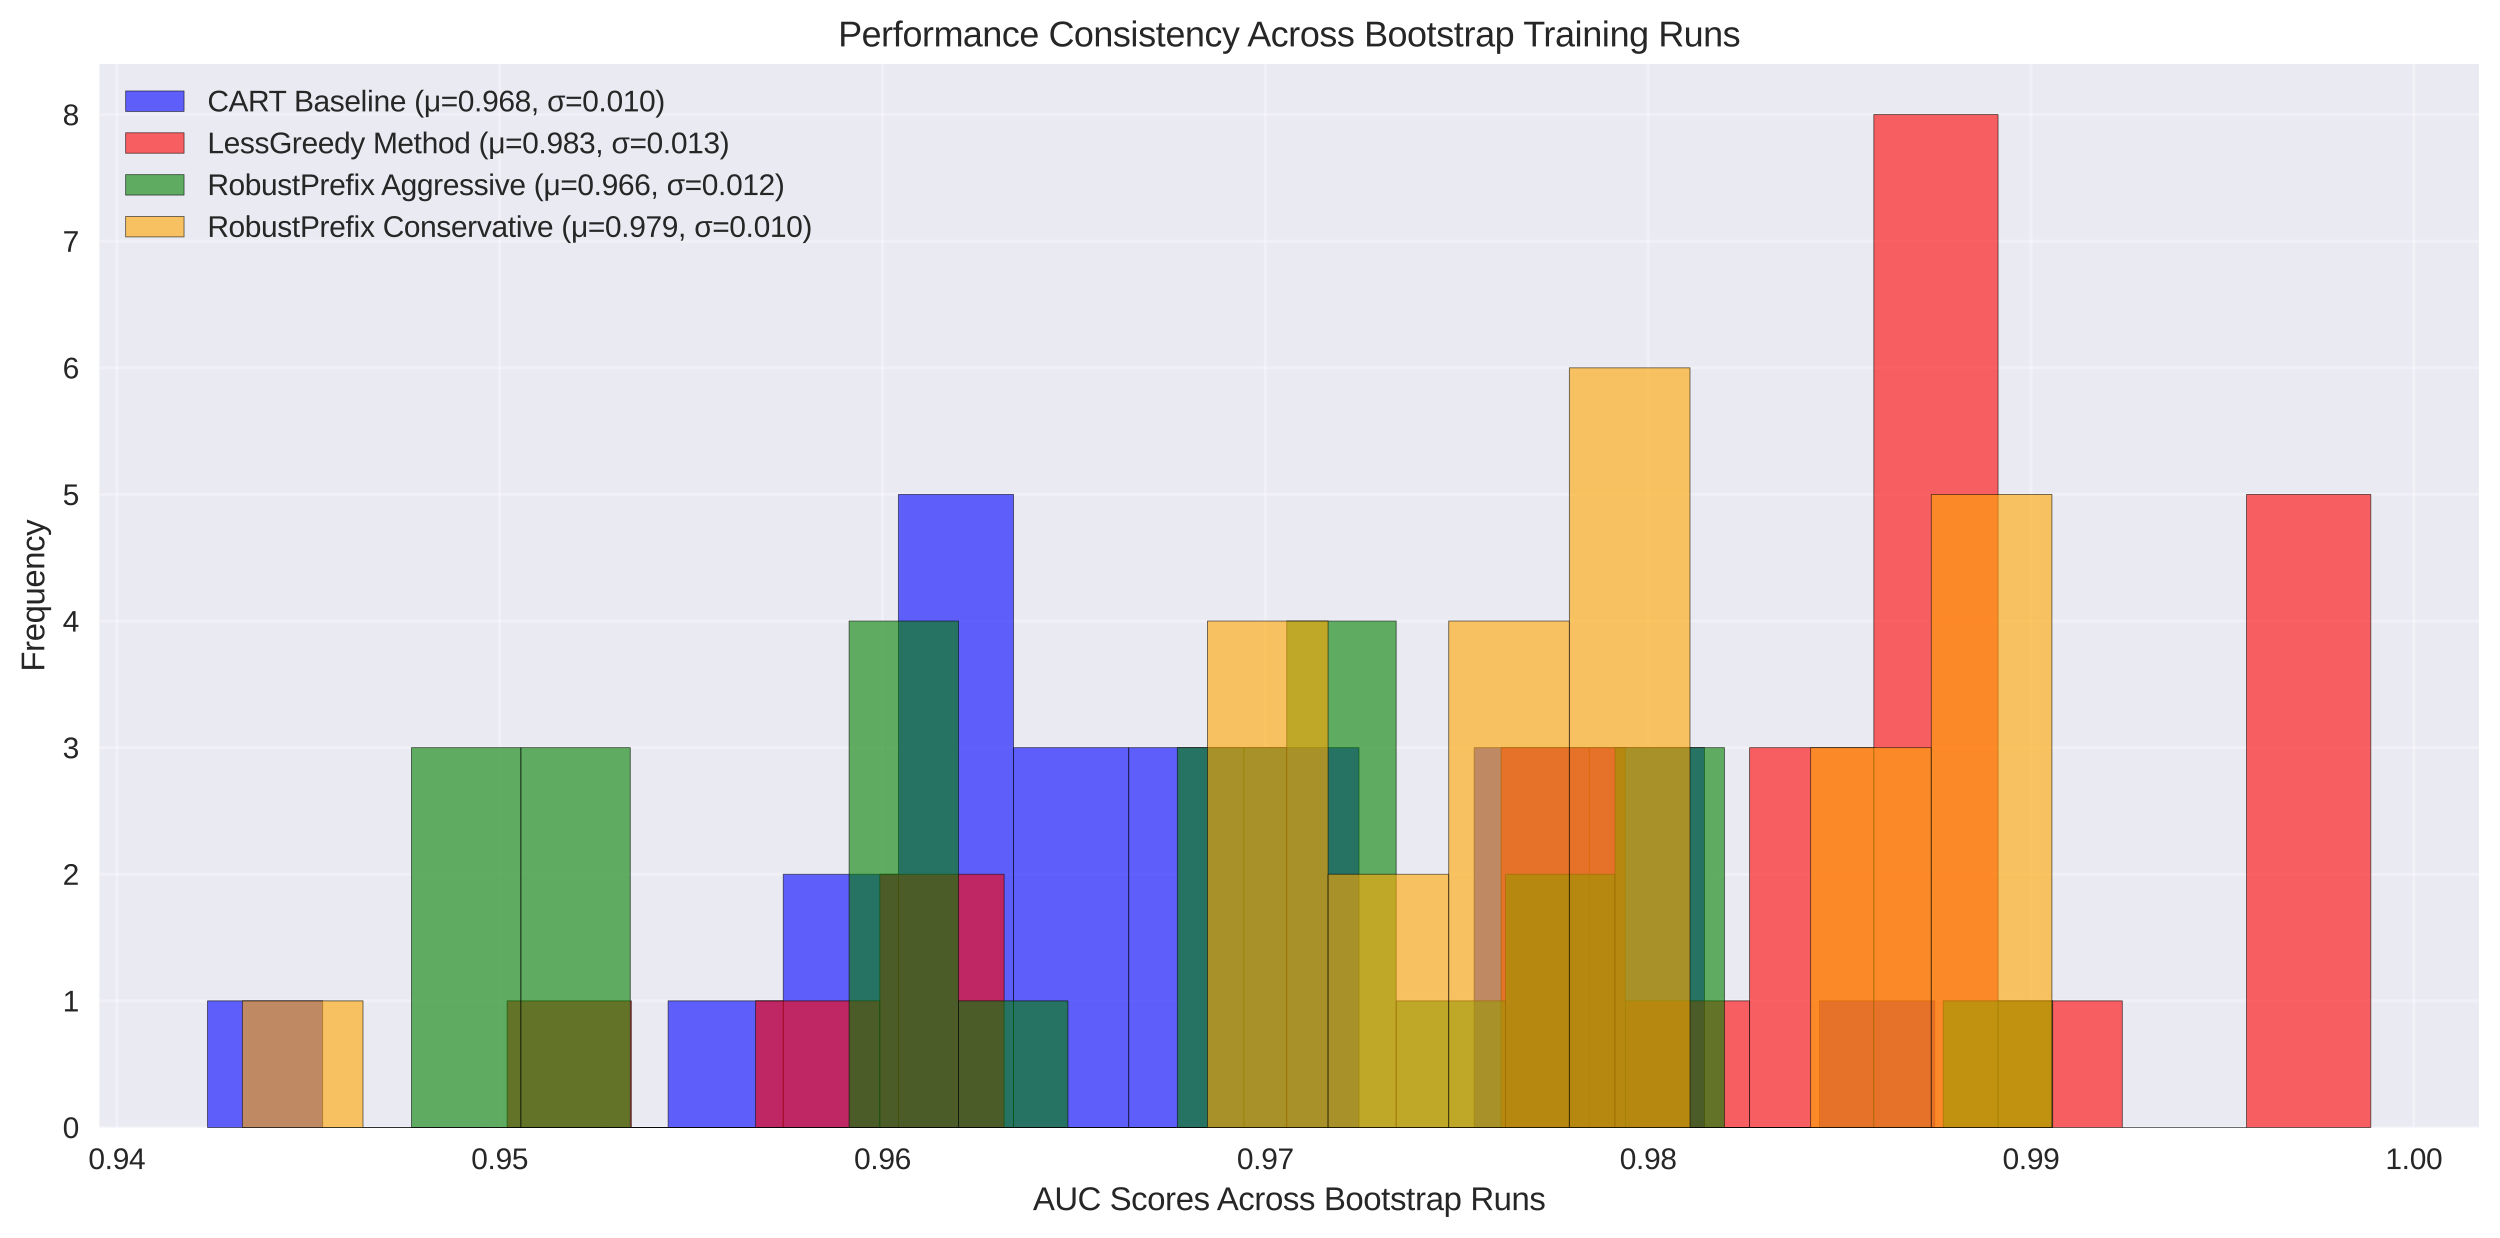 <?xml version="1.0" encoding="utf-8" standalone="no"?>
<!DOCTYPE svg PUBLIC "-//W3C//DTD SVG 1.1//EN"
  "http://www.w3.org/Graphics/SVG/1.1/DTD/svg11.dtd">
<svg xmlns:xlink="http://www.w3.org/1999/xlink" width="855.935pt" height="423.792pt" viewBox="0 0 855.935 423.792" xmlns="http://www.w3.org/2000/svg" version="1.1">
 <defs>
  <style type="text/css">*{stroke-linejoin: round; stroke-linecap: butt}</style>
 </defs>
 <g id="figure_1">
  <g id="patch_1">
   <path d="M 0 423.792 
L 855.935 423.792 
L 855.935 0 
L 0 0 
z
" style="fill: #ffffff"/>
  </g>
  <g id="axes_1">
   <g id="patch_2">
    <path d="M 34.015 386.016 
L 848.735 386.016 
L 848.735 21.896 
L 34.015 21.896 
z
" style="fill: #eaeaf2"/>
   </g>
   <g id="matplotlib.axis_1">
    <g id="xtick_1">
     <g id="line2d_1">
      <path d="M 39.989 386.016 
L 39.989 21.896 
" clip-path="url(#pdc6c23293d)" style="fill: none; stroke: #ffffff; stroke-opacity: 0.3; stroke-linecap: round"/>
     </g>
     <g id="line2d_2"/>
     <g id="text_1">
      <!-- 0.94 -->
      <g style="fill: #262626" transform="translate(30.259 400.263) scale(0.1 -0.1)">
       <defs>
        <path id="LiberationSans-30" d="M 3309 2203 
Q 3309 1100 2920 518 
Q 2531 -63 1772 -63 
Q 1013 -63 631 515 
Q 250 1094 250 2203 
Q 250 3338 620 3903 
Q 991 4469 1791 4469 
Q 2569 4469 2939 3897 
Q 3309 3325 3309 2203 
z
M 2738 2203 
Q 2738 3156 2517 3584 
Q 2297 4013 1791 4013 
Q 1272 4013 1045 3591 
Q 819 3169 819 2203 
Q 819 1266 1048 831 
Q 1278 397 1778 397 
Q 2275 397 2506 840 
Q 2738 1284 2738 2203 
z
" transform="scale(0.016)"/>
        <path id="LiberationSans-2e" d="M 584 0 
L 584 684 
L 1194 684 
L 1194 0 
L 584 0 
z
" transform="scale(0.016)"/>
        <path id="LiberationSans-39" d="M 3256 2291 
Q 3256 1156 2842 546 
Q 2428 -63 1663 -63 
Q 1147 -63 836 154 
Q 525 372 391 856 
L 928 941 
Q 1097 391 1672 391 
Q 2156 391 2422 841 
Q 2688 1291 2700 2125 
Q 2575 1844 2272 1673 
Q 1969 1503 1606 1503 
Q 1013 1503 656 1909 
Q 300 2316 300 2988 
Q 300 3678 687 4073 
Q 1075 4469 1766 4469 
Q 2500 4469 2878 3925 
Q 3256 3381 3256 2291 
z
M 2644 2834 
Q 2644 3366 2400 3689 
Q 2156 4013 1747 4013 
Q 1341 4013 1106 3736 
Q 872 3459 872 2988 
Q 872 2506 1106 2226 
Q 1341 1947 1741 1947 
Q 1984 1947 2193 2058 
Q 2403 2169 2523 2372 
Q 2644 2575 2644 2834 
z
" transform="scale(0.016)"/>
        <path id="LiberationSans-34" d="M 2753 997 
L 2753 0 
L 2222 0 
L 2222 997 
L 147 997 
L 147 1434 
L 2163 4403 
L 2753 4403 
L 2753 1441 
L 3372 1441 
L 3372 997 
L 2753 997 
z
M 2222 3769 
Q 2216 3750 2134 3603 
Q 2053 3456 2013 3397 
L 884 1734 
L 716 1503 
L 666 1441 
L 2222 1441 
L 2222 3769 
z
" transform="scale(0.016)"/>
       </defs>
       <use xlink:href="#LiberationSans-30"/>
       <use xlink:href="#LiberationSans-2e" transform="translate(55.615 0)"/>
       <use xlink:href="#LiberationSans-39" transform="translate(83.398 0)"/>
       <use xlink:href="#LiberationSans-34" transform="translate(139.014 0)"/>
      </g>
     </g>
    </g>
    <g id="xtick_2">
     <g id="line2d_3">
      <path d="M 171.063 386.016 
L 171.063 21.896 
" clip-path="url(#pdc6c23293d)" style="fill: none; stroke: #ffffff; stroke-opacity: 0.3; stroke-linecap: round"/>
     </g>
     <g id="line2d_4"/>
     <g id="text_2">
      <!-- 0.95 -->
      <g style="fill: #262626" transform="translate(161.332 400.263) scale(0.1 -0.1)">
       <defs>
        <path id="LiberationSans-35" d="M 3291 1434 
Q 3291 738 2877 337 
Q 2463 -63 1728 -63 
Q 1113 -63 734 206 
Q 356 475 256 984 
L 825 1050 
Q 1003 397 1741 397 
Q 2194 397 2450 670 
Q 2706 944 2706 1422 
Q 2706 1838 2448 2094 
Q 2191 2350 1753 2350 
Q 1525 2350 1328 2278 
Q 1131 2206 934 2034 
L 384 2034 
L 531 4403 
L 3034 4403 
L 3034 3925 
L 1044 3925 
L 959 2528 
Q 1325 2809 1869 2809 
Q 2519 2809 2905 2428 
Q 3291 2047 3291 1434 
z
" transform="scale(0.016)"/>
       </defs>
       <use xlink:href="#LiberationSans-30"/>
       <use xlink:href="#LiberationSans-2e" transform="translate(55.615 0)"/>
       <use xlink:href="#LiberationSans-39" transform="translate(83.398 0)"/>
       <use xlink:href="#LiberationSans-35" transform="translate(139.014 0)"/>
      </g>
     </g>
    </g>
    <g id="xtick_3">
     <g id="line2d_5">
      <path d="M 302.136 386.016 
L 302.136 21.896 
" clip-path="url(#pdc6c23293d)" style="fill: none; stroke: #ffffff; stroke-opacity: 0.3; stroke-linecap: round"/>
     </g>
     <g id="line2d_6"/>
     <g id="text_3">
      <!-- 0.96 -->
      <g style="fill: #262626" transform="translate(292.406 400.263) scale(0.1 -0.1)">
       <defs>
        <path id="LiberationSans-36" d="M 3278 1441 
Q 3278 744 2900 340 
Q 2522 -63 1856 -63 
Q 1113 -63 719 490 
Q 325 1044 325 2100 
Q 325 3244 734 3856 
Q 1144 4469 1900 4469 
Q 2897 4469 3156 3572 
L 2619 3475 
Q 2453 4013 1894 4013 
Q 1413 4013 1148 3564 
Q 884 3116 884 2266 
Q 1038 2550 1316 2698 
Q 1594 2847 1953 2847 
Q 2563 2847 2920 2465 
Q 3278 2084 3278 1441 
z
M 2706 1416 
Q 2706 1894 2472 2153 
Q 2238 2413 1819 2413 
Q 1425 2413 1183 2183 
Q 941 1953 941 1550 
Q 941 1041 1192 716 
Q 1444 391 1838 391 
Q 2244 391 2475 664 
Q 2706 938 2706 1416 
z
" transform="scale(0.016)"/>
       </defs>
       <use xlink:href="#LiberationSans-30"/>
       <use xlink:href="#LiberationSans-2e" transform="translate(55.615 0)"/>
       <use xlink:href="#LiberationSans-39" transform="translate(83.398 0)"/>
       <use xlink:href="#LiberationSans-36" transform="translate(139.014 0)"/>
      </g>
     </g>
    </g>
    <g id="xtick_4">
     <g id="line2d_7">
      <path d="M 433.209 386.016 
L 433.209 21.896 
" clip-path="url(#pdc6c23293d)" style="fill: none; stroke: #ffffff; stroke-opacity: 0.3; stroke-linecap: round"/>
     </g>
     <g id="line2d_8"/>
     <g id="text_4">
      <!-- 0.97 -->
      <g style="fill: #262626" transform="translate(423.479 400.263) scale(0.1 -0.1)">
       <defs>
        <path id="LiberationSans-37" d="M 3238 3947 
Q 2563 2916 2284 2331 
Q 2006 1747 1867 1178 
Q 1728 609 1728 0 
L 1141 0 
Q 1141 844 1498 1776 
Q 1856 2709 2694 3925 
L 328 3925 
L 328 4403 
L 3238 4403 
L 3238 3947 
z
" transform="scale(0.016)"/>
       </defs>
       <use xlink:href="#LiberationSans-30"/>
       <use xlink:href="#LiberationSans-2e" transform="translate(55.615 0)"/>
       <use xlink:href="#LiberationSans-39" transform="translate(83.398 0)"/>
       <use xlink:href="#LiberationSans-37" transform="translate(139.014 0)"/>
      </g>
     </g>
    </g>
    <g id="xtick_5">
     <g id="line2d_9">
      <path d="M 564.283 386.016 
L 564.283 21.896 
" clip-path="url(#pdc6c23293d)" style="fill: none; stroke: #ffffff; stroke-opacity: 0.3; stroke-linecap: round"/>
     </g>
     <g id="line2d_10"/>
     <g id="text_5">
      <!-- 0.98 -->
      <g style="fill: #262626" transform="translate(554.552 400.263) scale(0.1 -0.1)">
       <defs>
        <path id="LiberationSans-38" d="M 3281 1228 
Q 3281 619 2893 278 
Q 2506 -63 1781 -63 
Q 1075 -63 676 271 
Q 278 606 278 1222 
Q 278 1653 525 1947 
Q 772 2241 1156 2303 
L 1156 2316 
Q 797 2400 589 2681 
Q 381 2963 381 3341 
Q 381 3844 757 4156 
Q 1134 4469 1769 4469 
Q 2419 4469 2795 4162 
Q 3172 3856 3172 3334 
Q 3172 2956 2962 2675 
Q 2753 2394 2391 2322 
L 2391 2309 
Q 2813 2241 3047 1952 
Q 3281 1663 3281 1228 
z
M 2588 3303 
Q 2588 4050 1769 4050 
Q 1372 4050 1164 3862 
Q 956 3675 956 3303 
Q 956 2925 1170 2726 
Q 1384 2528 1775 2528 
Q 2172 2528 2380 2711 
Q 2588 2894 2588 3303 
z
M 2697 1281 
Q 2697 1691 2453 1898 
Q 2209 2106 1769 2106 
Q 1341 2106 1100 1882 
Q 859 1659 859 1269 
Q 859 359 1788 359 
Q 2247 359 2472 579 
Q 2697 800 2697 1281 
z
" transform="scale(0.016)"/>
       </defs>
       <use xlink:href="#LiberationSans-30"/>
       <use xlink:href="#LiberationSans-2e" transform="translate(55.615 0)"/>
       <use xlink:href="#LiberationSans-39" transform="translate(83.398 0)"/>
       <use xlink:href="#LiberationSans-38" transform="translate(139.014 0)"/>
      </g>
     </g>
    </g>
    <g id="xtick_6">
     <g id="line2d_11">
      <path d="M 695.356 386.016 
L 695.356 21.896 
" clip-path="url(#pdc6c23293d)" style="fill: none; stroke: #ffffff; stroke-opacity: 0.3; stroke-linecap: round"/>
     </g>
     <g id="line2d_12"/>
     <g id="text_6">
      <!-- 0.99 -->
      <g style="fill: #262626" transform="translate(685.625 400.263) scale(0.1 -0.1)">
       <use xlink:href="#LiberationSans-30"/>
       <use xlink:href="#LiberationSans-2e" transform="translate(55.615 0)"/>
       <use xlink:href="#LiberationSans-39" transform="translate(83.398 0)"/>
       <use xlink:href="#LiberationSans-39" transform="translate(139.014 0)"/>
      </g>
     </g>
    </g>
    <g id="xtick_7">
     <g id="line2d_13">
      <path d="M 826.429 386.016 
L 826.429 21.896 
" clip-path="url(#pdc6c23293d)" style="fill: none; stroke: #ffffff; stroke-opacity: 0.3; stroke-linecap: round"/>
     </g>
     <g id="line2d_14"/>
     <g id="text_7">
      <!-- 1.00 -->
      <g style="fill: #262626" transform="translate(816.699 400.263) scale(0.1 -0.1)">
       <defs>
        <path id="LiberationSans-31" d="M 488 0 
L 488 478 
L 1609 478 
L 1609 3866 
L 616 3156 
L 616 3688 
L 1656 4403 
L 2175 4403 
L 2175 478 
L 3247 478 
L 3247 0 
L 488 0 
z
" transform="scale(0.016)"/>
       </defs>
       <use xlink:href="#LiberationSans-31"/>
       <use xlink:href="#LiberationSans-2e" transform="translate(55.615 0)"/>
       <use xlink:href="#LiberationSans-30" transform="translate(83.398 0)"/>
       <use xlink:href="#LiberationSans-30" transform="translate(139.014 0)"/>
      </g>
     </g>
    </g>
    <g id="text_8">
     <!-- AUC Scores Across Bootstrap Runs -->
     <g style="fill: #262626" transform="translate(353.648 414.31) scale(0.11 -0.11)">
      <defs>
       <path id="LiberationSans-41" d="M 3647 0 
L 3144 1288 
L 1138 1288 
L 631 0 
L 13 0 
L 1809 4403 
L 2488 4403 
L 4256 0 
L 3647 0 
z
M 2141 3953 
L 2113 3866 
Q 2034 3606 1881 3200 
L 1319 1753 
L 2966 1753 
L 2400 3206 
Q 2313 3422 2225 3694 
L 2141 3953 
z
" transform="scale(0.016)"/>
       <path id="LiberationSans-55" d="M 2284 -63 
Q 1744 -63 1341 134 
Q 938 331 716 706 
Q 494 1081 494 1600 
L 494 4403 
L 1091 4403 
L 1091 1650 
Q 1091 1047 1397 734 
Q 1703 422 2281 422 
Q 2875 422 3204 745 
Q 3534 1069 3534 1691 
L 3534 4403 
L 4128 4403 
L 4128 1656 
Q 4128 1122 3901 734 
Q 3675 347 3261 142 
Q 2847 -63 2284 -63 
z
" transform="scale(0.016)"/>
       <path id="LiberationSans-43" d="M 2475 3981 
Q 1744 3981 1337 3511 
Q 931 3041 931 2222 
Q 931 1413 1354 920 
Q 1778 428 2500 428 
Q 3425 428 3891 1344 
L 4378 1100 
Q 4106 531 3614 234 
Q 3122 -63 2472 -63 
Q 1806 -63 1320 214 
Q 834 491 579 1005 
Q 325 1519 325 2222 
Q 325 3275 894 3872 
Q 1463 4469 2469 4469 
Q 3172 4469 3644 4194 
Q 4116 3919 4338 3378 
L 3772 3191 
Q 3619 3575 3280 3778 
Q 2941 3981 2475 3981 
z
" transform="scale(0.016)"/>
       <path id="LiberationSans-20" transform="scale(0.016)"/>
       <path id="LiberationSans-53" d="M 3975 1216 
Q 3975 606 3498 271 
Q 3022 -63 2156 -63 
Q 547 -63 291 1056 
L 869 1172 
Q 969 775 1294 589 
Q 1619 403 2178 403 
Q 2756 403 3070 601 
Q 3384 800 3384 1184 
Q 3384 1400 3286 1534 
Q 3188 1669 3009 1756 
Q 2831 1844 2584 1903 
Q 2338 1963 2038 2031 
Q 1516 2147 1245 2262 
Q 975 2378 819 2520 
Q 663 2663 580 2853 
Q 497 3044 497 3291 
Q 497 3856 930 4162 
Q 1363 4469 2169 4469 
Q 2919 4469 3316 4239 
Q 3713 4009 3872 3456 
L 3284 3353 
Q 3188 3703 2916 3861 
Q 2644 4019 2163 4019 
Q 1634 4019 1356 3844 
Q 1078 3669 1078 3322 
Q 1078 3119 1186 2986 
Q 1294 2853 1497 2761 
Q 1700 2669 2306 2534 
Q 2509 2488 2711 2439 
Q 2913 2391 3097 2323 
Q 3281 2256 3442 2165 
Q 3603 2075 3722 1944 
Q 3841 1813 3908 1634 
Q 3975 1456 3975 1216 
z
" transform="scale(0.016)"/>
       <path id="LiberationSans-63" d="M 859 1706 
Q 859 1031 1071 706 
Q 1284 381 1713 381 
Q 2013 381 2214 543 
Q 2416 706 2463 1044 
L 3031 1006 
Q 2966 519 2616 228 
Q 2266 -63 1728 -63 
Q 1019 -63 645 385 
Q 272 834 272 1694 
Q 272 2547 647 2995 
Q 1022 3444 1722 3444 
Q 2241 3444 2583 3175 
Q 2925 2906 3013 2434 
L 2434 2391 
Q 2391 2672 2212 2837 
Q 2034 3003 1706 3003 
Q 1259 3003 1059 2706 
Q 859 2409 859 1706 
z
" transform="scale(0.016)"/>
       <path id="LiberationSans-6f" d="M 3291 1694 
Q 3291 806 2900 371 
Q 2509 -63 1766 -63 
Q 1025 -63 647 389 
Q 269 841 269 1694 
Q 269 3444 1784 3444 
Q 2559 3444 2925 3017 
Q 3291 2591 3291 1694 
z
M 2700 1694 
Q 2700 2394 2492 2711 
Q 2284 3028 1794 3028 
Q 1300 3028 1079 2704 
Q 859 2381 859 1694 
Q 859 1025 1076 689 
Q 1294 353 1759 353 
Q 2266 353 2483 678 
Q 2700 1003 2700 1694 
z
" transform="scale(0.016)"/>
       <path id="LiberationSans-72" d="M 444 0 
L 444 2594 
Q 444 2950 425 3381 
L 956 3381 
Q 981 2806 981 2691 
L 994 2691 
Q 1128 3125 1303 3284 
Q 1478 3444 1797 3444 
Q 1909 3444 2025 3413 
L 2025 2897 
Q 1913 2928 1725 2928 
Q 1375 2928 1190 2626 
Q 1006 2325 1006 1763 
L 1006 0 
L 444 0 
z
" transform="scale(0.016)"/>
       <path id="LiberationSans-65" d="M 863 1572 
Q 863 991 1103 675 
Q 1344 359 1806 359 
Q 2172 359 2392 506 
Q 2613 653 2691 878 
L 3184 738 
Q 2881 -63 1806 -63 
Q 1056 -63 664 384 
Q 272 831 272 1713 
Q 272 2550 664 2997 
Q 1056 3444 1784 3444 
Q 3275 3444 3275 1647 
L 3275 1572 
L 863 1572 
z
M 2694 2003 
Q 2647 2538 2422 2783 
Q 2197 3028 1775 3028 
Q 1366 3028 1127 2754 
Q 888 2481 869 2003 
L 2694 2003 
z
" transform="scale(0.016)"/>
       <path id="LiberationSans-73" d="M 2969 934 
Q 2969 456 2608 196 
Q 2247 -63 1597 -63 
Q 966 -63 623 145 
Q 281 353 178 794 
L 675 891 
Q 747 619 972 492 
Q 1197 366 1597 366 
Q 2025 366 2223 497 
Q 2422 628 2422 891 
Q 2422 1091 2284 1216 
Q 2147 1341 1841 1422 
L 1438 1528 
Q 953 1653 748 1773 
Q 544 1894 428 2066 
Q 313 2238 313 2488 
Q 313 2950 642 3192 
Q 972 3434 1603 3434 
Q 2163 3434 2492 3237 
Q 2822 3041 2909 2606 
L 2403 2544 
Q 2356 2769 2151 2889 
Q 1947 3009 1603 3009 
Q 1222 3009 1040 2893 
Q 859 2778 859 2544 
Q 859 2400 934 2306 
Q 1009 2213 1156 2147 
Q 1303 2081 1775 1966 
Q 2222 1853 2419 1758 
Q 2616 1663 2730 1547 
Q 2844 1431 2906 1279 
Q 2969 1128 2969 934 
z
" transform="scale(0.016)"/>
       <path id="LiberationSans-42" d="M 3931 1241 
Q 3931 653 3503 326 
Q 3075 0 2313 0 
L 525 0 
L 525 4403 
L 2125 4403 
Q 3675 4403 3675 3334 
Q 3675 2944 3456 2678 
Q 3238 2413 2838 2322 
Q 3363 2259 3647 1970 
Q 3931 1681 3931 1241 
z
M 3075 3263 
Q 3075 3619 2831 3772 
Q 2588 3925 2125 3925 
L 1122 3925 
L 1122 2531 
L 2125 2531 
Q 2603 2531 2839 2711 
Q 3075 2891 3075 3263 
z
M 3328 1288 
Q 3328 2066 2234 2066 
L 1122 2066 
L 1122 478 
L 2281 478 
Q 2828 478 3078 681 
Q 3328 884 3328 1288 
z
" transform="scale(0.016)"/>
       <path id="LiberationSans-74" d="M 1731 25 
Q 1453 -50 1163 -50 
Q 488 -50 488 716 
L 488 2972 
L 97 2972 
L 97 3381 
L 509 3381 
L 675 4138 
L 1050 4138 
L 1050 3381 
L 1675 3381 
L 1675 2972 
L 1050 2972 
L 1050 838 
Q 1050 594 1129 495 
Q 1209 397 1406 397 
Q 1519 397 1731 441 
L 1731 25 
z
" transform="scale(0.016)"/>
       <path id="LiberationSans-61" d="M 1294 -63 
Q 784 -63 528 206 
Q 272 475 272 944 
Q 272 1469 617 1750 
Q 963 2031 1731 2050 
L 2491 2063 
L 2491 2247 
Q 2491 2659 2316 2837 
Q 2141 3016 1766 3016 
Q 1388 3016 1216 2887 
Q 1044 2759 1009 2478 
L 422 2531 
Q 566 3444 1778 3444 
Q 2416 3444 2737 3151 
Q 3059 2859 3059 2306 
L 3059 850 
Q 3059 600 3125 473 
Q 3191 347 3375 347 
Q 3456 347 3559 369 
L 3559 19 
Q 3347 -31 3125 -31 
Q 2813 -31 2670 133 
Q 2528 297 2509 647 
L 2491 647 
Q 2275 259 1989 98 
Q 1703 -63 1294 -63 
z
M 1422 359 
Q 1731 359 1972 500 
Q 2213 641 2352 886 
Q 2491 1131 2491 1391 
L 2491 1669 
L 1875 1656 
Q 1478 1650 1273 1575 
Q 1069 1500 959 1344 
Q 850 1188 850 934 
Q 850 659 998 509 
Q 1147 359 1422 359 
z
" transform="scale(0.016)"/>
       <path id="LiberationSans-70" d="M 3291 1706 
Q 3291 -63 2047 -63 
Q 1266 -63 997 525 
L 981 525 
Q 994 500 994 -6 
L 994 -1328 
L 431 -1328 
L 431 2691 
Q 431 3213 413 3381 
L 956 3381 
Q 959 3369 965 3292 
Q 972 3216 980 3056 
Q 988 2897 988 2838 
L 1000 2838 
Q 1150 3150 1397 3295 
Q 1644 3441 2047 3441 
Q 2672 3441 2981 3022 
Q 3291 2603 3291 1706 
z
M 2700 1694 
Q 2700 2400 2509 2703 
Q 2319 3006 1903 3006 
Q 1569 3006 1380 2865 
Q 1191 2725 1092 2426 
Q 994 2128 994 1650 
Q 994 984 1206 668 
Q 1419 353 1897 353 
Q 2316 353 2508 661 
Q 2700 969 2700 1694 
z
" transform="scale(0.016)"/>
       <path id="LiberationSans-52" d="M 3638 0 
L 2494 1828 
L 1122 1828 
L 1122 0 
L 525 0 
L 525 4403 
L 2597 4403 
Q 3341 4403 3745 4070 
Q 4150 3738 4150 3144 
Q 4150 2653 3864 2318 
Q 3578 1984 3075 1897 
L 4325 0 
L 3638 0 
z
M 3550 3138 
Q 3550 3522 3289 3723 
Q 3028 3925 2538 3925 
L 1122 3925 
L 1122 2300 
L 2563 2300 
Q 3034 2300 3292 2520 
Q 3550 2741 3550 3138 
z
" transform="scale(0.016)"/>
       <path id="LiberationSans-75" d="M 981 3381 
L 981 1238 
Q 981 903 1047 718 
Q 1113 534 1256 453 
Q 1400 372 1678 372 
Q 2084 372 2318 650 
Q 2553 928 2553 1422 
L 2553 3381 
L 3116 3381 
L 3116 722 
Q 3116 131 3134 0 
L 2603 0 
Q 2600 16 2597 84 
Q 2594 153 2589 242 
Q 2584 331 2578 578 
L 2569 578 
Q 2375 228 2120 82 
Q 1866 -63 1488 -63 
Q 931 -63 673 214 
Q 416 491 416 1128 
L 416 3381 
L 981 3381 
z
" transform="scale(0.016)"/>
       <path id="LiberationSans-6e" d="M 2578 0 
L 2578 2144 
Q 2578 2478 2512 2662 
Q 2447 2847 2303 2928 
Q 2159 3009 1881 3009 
Q 1475 3009 1240 2731 
Q 1006 2453 1006 1959 
L 1006 0 
L 444 0 
L 444 2659 
Q 444 3250 425 3381 
L 956 3381 
Q 959 3366 962 3297 
Q 966 3228 970 3139 
Q 975 3050 981 2803 
L 991 2803 
Q 1184 3153 1439 3298 
Q 1694 3444 2072 3444 
Q 2628 3444 2886 3167 
Q 3144 2891 3144 2253 
L 3144 0 
L 2578 0 
z
" transform="scale(0.016)"/>
      </defs>
      <use xlink:href="#LiberationSans-41"/>
      <use xlink:href="#LiberationSans-55" transform="translate(66.699 0)"/>
      <use xlink:href="#LiberationSans-43" transform="translate(138.916 0)"/>
      <use xlink:href="#LiberationSans-20" transform="translate(211.133 0)"/>
      <use xlink:href="#LiberationSans-53" transform="translate(238.916 0)"/>
      <use xlink:href="#LiberationSans-63" transform="translate(305.615 0)"/>
      <use xlink:href="#LiberationSans-6f" transform="translate(355.615 0)"/>
      <use xlink:href="#LiberationSans-72" transform="translate(411.23 0)"/>
      <use xlink:href="#LiberationSans-65" transform="translate(444.531 0)"/>
      <use xlink:href="#LiberationSans-73" transform="translate(500.146 0)"/>
      <use xlink:href="#LiberationSans-20" transform="translate(550.146 0)"/>
      <use xlink:href="#LiberationSans-41" transform="translate(572.43 0)"/>
      <use xlink:href="#LiberationSans-63" transform="translate(639.129 0)"/>
      <use xlink:href="#LiberationSans-72" transform="translate(689.129 0)"/>
      <use xlink:href="#LiberationSans-6f" transform="translate(722.43 0)"/>
      <use xlink:href="#LiberationSans-73" transform="translate(778.045 0)"/>
      <use xlink:href="#LiberationSans-73" transform="translate(828.045 0)"/>
      <use xlink:href="#LiberationSans-20" transform="translate(878.045 0)"/>
      <use xlink:href="#LiberationSans-42" transform="translate(905.828 0)"/>
      <use xlink:href="#LiberationSans-6f" transform="translate(972.527 0)"/>
      <use xlink:href="#LiberationSans-6f" transform="translate(1028.143 0)"/>
      <use xlink:href="#LiberationSans-74" transform="translate(1083.758 0)"/>
      <use xlink:href="#LiberationSans-73" transform="translate(1111.541 0)"/>
      <use xlink:href="#LiberationSans-74" transform="translate(1161.541 0)"/>
      <use xlink:href="#LiberationSans-72" transform="translate(1189.324 0)"/>
      <use xlink:href="#LiberationSans-61" transform="translate(1222.625 0)"/>
      <use xlink:href="#LiberationSans-70" transform="translate(1278.24 0)"/>
      <use xlink:href="#LiberationSans-20" transform="translate(1333.855 0)"/>
      <use xlink:href="#LiberationSans-52" transform="translate(1361.639 0)"/>
      <use xlink:href="#LiberationSans-75" transform="translate(1433.855 0)"/>
      <use xlink:href="#LiberationSans-6e" transform="translate(1489.471 0)"/>
      <use xlink:href="#LiberationSans-73" transform="translate(1545.086 0)"/>
     </g>
    </g>
   </g>
   <g id="matplotlib.axis_2">
    <g id="ytick_1">
     <g id="line2d_15">
      <path d="M 34.015 386.016 
L 848.735 386.016 
" clip-path="url(#pdc6c23293d)" style="fill: none; stroke: #ffffff; stroke-opacity: 0.3; stroke-linecap: round"/>
     </g>
     <g id="line2d_16"/>
     <g id="text_9">
      <!-- 0 -->
      <g style="fill: #262626" transform="translate(21.454 389.64) scale(0.1 -0.1)">
       <use xlink:href="#LiberationSans-30"/>
      </g>
     </g>
    </g>
    <g id="ytick_2">
     <g id="line2d_17">
      <path d="M 34.015 342.669 
L 848.735 342.669 
" clip-path="url(#pdc6c23293d)" style="fill: none; stroke: #ffffff; stroke-opacity: 0.3; stroke-linecap: round"/>
     </g>
     <g id="line2d_18"/>
     <g id="text_10">
      <!-- 1 -->
      <g style="fill: #262626" transform="translate(21.454 346.292) scale(0.1 -0.1)">
       <use xlink:href="#LiberationSans-31"/>
      </g>
     </g>
    </g>
    <g id="ytick_3">
     <g id="line2d_19">
      <path d="M 34.015 299.321 
L 848.735 299.321 
" clip-path="url(#pdc6c23293d)" style="fill: none; stroke: #ffffff; stroke-opacity: 0.3; stroke-linecap: round"/>
     </g>
     <g id="line2d_20"/>
     <g id="text_11">
      <!-- 2 -->
      <g style="fill: #262626" transform="translate(21.454 302.944) scale(0.1 -0.1)">
       <defs>
        <path id="LiberationSans-32" d="M 322 0 
L 322 397 
Q 481 763 711 1042 
Q 941 1322 1194 1548 
Q 1447 1775 1695 1969 
Q 1944 2163 2144 2356 
Q 2344 2550 2467 2762 
Q 2591 2975 2591 3244 
Q 2591 3606 2378 3806 
Q 2166 4006 1788 4006 
Q 1428 4006 1195 3811 
Q 963 3616 922 3263 
L 347 3316 
Q 409 3844 795 4156 
Q 1181 4469 1788 4469 
Q 2453 4469 2811 4155 
Q 3169 3841 3169 3263 
Q 3169 3006 3051 2753 
Q 2934 2500 2703 2247 
Q 2472 1994 1819 1463 
Q 1459 1169 1246 933 
Q 1034 697 941 478 
L 3238 478 
L 3238 0 
L 322 0 
z
" transform="scale(0.016)"/>
       </defs>
       <use xlink:href="#LiberationSans-32"/>
      </g>
     </g>
    </g>
    <g id="ytick_4">
     <g id="line2d_21">
      <path d="M 34.015 255.973 
L 848.735 255.973 
" clip-path="url(#pdc6c23293d)" style="fill: none; stroke: #ffffff; stroke-opacity: 0.3; stroke-linecap: round"/>
     </g>
     <g id="line2d_22"/>
     <g id="text_12">
      <!-- 3 -->
      <g style="fill: #262626" transform="translate(21.454 259.597) scale(0.1 -0.1)">
       <defs>
        <path id="LiberationSans-33" d="M 3278 1216 
Q 3278 606 2890 271 
Q 2503 -63 1784 -63 
Q 1116 -63 717 239 
Q 319 541 244 1131 
L 825 1184 
Q 938 403 1784 403 
Q 2209 403 2451 612 
Q 2694 822 2694 1234 
Q 2694 1594 2417 1795 
Q 2141 1997 1619 1997 
L 1300 1997 
L 1300 2484 
L 1606 2484 
Q 2069 2484 2323 2686 
Q 2578 2888 2578 3244 
Q 2578 3597 2370 3801 
Q 2163 4006 1753 4006 
Q 1381 4006 1151 3815 
Q 922 3625 884 3278 
L 319 3322 
Q 381 3863 767 4166 
Q 1153 4469 1759 4469 
Q 2422 4469 2789 4161 
Q 3156 3853 3156 3303 
Q 3156 2881 2920 2617 
Q 2684 2353 2234 2259 
L 2234 2247 
Q 2728 2194 3003 1916 
Q 3278 1638 3278 1216 
z
" transform="scale(0.016)"/>
       </defs>
       <use xlink:href="#LiberationSans-33"/>
      </g>
     </g>
    </g>
    <g id="ytick_5">
     <g id="line2d_23">
      <path d="M 34.015 212.626 
L 848.735 212.626 
" clip-path="url(#pdc6c23293d)" style="fill: none; stroke: #ffffff; stroke-opacity: 0.3; stroke-linecap: round"/>
     </g>
     <g id="line2d_24"/>
     <g id="text_13">
      <!-- 4 -->
      <g style="fill: #262626" transform="translate(21.454 216.249) scale(0.1 -0.1)">
       <use xlink:href="#LiberationSans-34"/>
      </g>
     </g>
    </g>
    <g id="ytick_6">
     <g id="line2d_25">
      <path d="M 34.015 169.278 
L 848.735 169.278 
" clip-path="url(#pdc6c23293d)" style="fill: none; stroke: #ffffff; stroke-opacity: 0.3; stroke-linecap: round"/>
     </g>
     <g id="line2d_26"/>
     <g id="text_14">
      <!-- 5 -->
      <g style="fill: #262626" transform="translate(21.454 172.902) scale(0.1 -0.1)">
       <use xlink:href="#LiberationSans-35"/>
      </g>
     </g>
    </g>
    <g id="ytick_7">
     <g id="line2d_27">
      <path d="M 34.015 125.931 
L 848.735 125.931 
" clip-path="url(#pdc6c23293d)" style="fill: none; stroke: #ffffff; stroke-opacity: 0.3; stroke-linecap: round"/>
     </g>
     <g id="line2d_28"/>
     <g id="text_15">
      <!-- 6 -->
      <g style="fill: #262626" transform="translate(21.454 129.554) scale(0.1 -0.1)">
       <use xlink:href="#LiberationSans-36"/>
      </g>
     </g>
    </g>
    <g id="ytick_8">
     <g id="line2d_29">
      <path d="M 34.015 82.583 
L 848.735 82.583 
" clip-path="url(#pdc6c23293d)" style="fill: none; stroke: #ffffff; stroke-opacity: 0.3; stroke-linecap: round"/>
     </g>
     <g id="line2d_30"/>
     <g id="text_16">
      <!-- 7 -->
      <g style="fill: #262626" transform="translate(21.454 86.206) scale(0.1 -0.1)">
       <use xlink:href="#LiberationSans-37"/>
      </g>
     </g>
    </g>
    <g id="ytick_9">
     <g id="line2d_31">
      <path d="M 34.015 39.235 
L 848.735 39.235 
" clip-path="url(#pdc6c23293d)" style="fill: none; stroke: #ffffff; stroke-opacity: 0.3; stroke-linecap: round"/>
     </g>
     <g id="line2d_32"/>
     <g id="text_17">
      <!-- 8 -->
      <g style="fill: #262626" transform="translate(21.454 42.859) scale(0.1 -0.1)">
       <use xlink:href="#LiberationSans-38"/>
      </g>
     </g>
    </g>
    <g id="text_18">
     <!-- Frequency -->
     <g style="fill: #262626" transform="translate(15.172 229.939) rotate(-90) scale(0.11 -0.11)">
      <defs>
       <path id="LiberationSans-46" d="M 1122 3916 
L 1122 2278 
L 3578 2278 
L 3578 1784 
L 1122 1784 
L 1122 0 
L 525 0 
L 525 4403 
L 3653 4403 
L 3653 3916 
L 1122 3916 
z
" transform="scale(0.016)"/>
       <path id="LiberationSans-71" d="M 1513 -63 
Q 869 -63 569 371 
Q 269 806 269 1675 
Q 269 3444 1513 3444 
Q 1897 3444 2147 3308 
Q 2397 3172 2566 2856 
L 2572 2856 
Q 2572 2950 2584 3179 
Q 2597 3409 2609 3425 
L 3150 3425 
Q 3128 3241 3128 2503 
L 3128 -1328 
L 2566 -1328 
L 2566 44 
L 2578 556 
L 2572 556 
Q 2403 222 2156 79 
Q 1909 -63 1513 -63 
z
M 2566 1731 
Q 2566 2391 2350 2709 
Q 2134 3028 1663 3028 
Q 1234 3028 1046 2709 
Q 859 2391 859 1694 
Q 859 984 1048 678 
Q 1238 372 1656 372 
Q 2134 372 2350 712 
Q 2566 1053 2566 1731 
z
" transform="scale(0.016)"/>
       <path id="LiberationSans-79" d="M 597 -1328 
Q 366 -1328 209 -1294 
L 209 -872 
Q 328 -891 472 -891 
Q 997 -891 1303 -119 
L 1356 16 
L 16 3381 
L 616 3381 
L 1328 1513 
Q 1344 1469 1366 1408 
Q 1388 1347 1506 1000 
Q 1625 653 1634 613 
L 1853 1228 
L 2594 3381 
L 3188 3381 
L 1888 0 
Q 1678 -541 1497 -805 
Q 1316 -1069 1095 -1198 
Q 875 -1328 597 -1328 
z
" transform="scale(0.016)"/>
      </defs>
      <use xlink:href="#LiberationSans-46"/>
      <use xlink:href="#LiberationSans-72" transform="translate(61.084 0)"/>
      <use xlink:href="#LiberationSans-65" transform="translate(94.385 0)"/>
      <use xlink:href="#LiberationSans-71" transform="translate(150 0)"/>
      <use xlink:href="#LiberationSans-75" transform="translate(205.615 0)"/>
      <use xlink:href="#LiberationSans-65" transform="translate(261.23 0)"/>
      <use xlink:href="#LiberationSans-6e" transform="translate(316.846 0)"/>
      <use xlink:href="#LiberationSans-63" transform="translate(372.461 0)"/>
      <use xlink:href="#LiberationSans-79" transform="translate(422.461 0)"/>
     </g>
    </g>
   </g>
   <g id="patch_3">
    <path d="M 71.048 386.016 
L 110.471 386.016 
L 110.471 342.669 
L 71.048 342.669 
z
" clip-path="url(#pdc6c23293d)" style="fill: #0000ff; opacity: 0.6; stroke: #000000; stroke-width: 0.3; stroke-linejoin: miter"/>
   </g>
   <g id="patch_4">
    <path d="M 110.471 386.016 
L 149.895 386.016 
L 149.895 386.016 
L 110.471 386.016 
z
" clip-path="url(#pdc6c23293d)" style="fill: #0000ff; opacity: 0.6; stroke: #000000; stroke-width: 0.3; stroke-linejoin: miter"/>
   </g>
   <g id="patch_5">
    <path d="M 149.895 386.016 
L 189.319 386.016 
L 189.319 386.016 
L 149.895 386.016 
z
" clip-path="url(#pdc6c23293d)" style="fill: #0000ff; opacity: 0.6; stroke: #000000; stroke-width: 0.3; stroke-linejoin: miter"/>
   </g>
   <g id="patch_6">
    <path d="M 189.319 386.016 
L 228.743 386.016 
L 228.743 386.016 
L 189.319 386.016 
z
" clip-path="url(#pdc6c23293d)" style="fill: #0000ff; opacity: 0.6; stroke: #000000; stroke-width: 0.3; stroke-linejoin: miter"/>
   </g>
   <g id="patch_7">
    <path d="M 228.743 386.016 
L 268.166 386.016 
L 268.166 342.669 
L 228.743 342.669 
z
" clip-path="url(#pdc6c23293d)" style="fill: #0000ff; opacity: 0.6; stroke: #000000; stroke-width: 0.3; stroke-linejoin: miter"/>
   </g>
   <g id="patch_8">
    <path d="M 268.166 386.016 
L 307.59 386.016 
L 307.59 299.321 
L 268.166 299.321 
z
" clip-path="url(#pdc6c23293d)" style="fill: #0000ff; opacity: 0.6; stroke: #000000; stroke-width: 0.3; stroke-linejoin: miter"/>
   </g>
   <g id="patch_9">
    <path d="M 307.59 386.016 
L 347.014 386.016 
L 347.014 169.278 
L 307.59 169.278 
z
" clip-path="url(#pdc6c23293d)" style="fill: #0000ff; opacity: 0.6; stroke: #000000; stroke-width: 0.3; stroke-linejoin: miter"/>
   </g>
   <g id="patch_10">
    <path d="M 347.014 386.016 
L 386.437 386.016 
L 386.437 255.973 
L 347.014 255.973 
z
" clip-path="url(#pdc6c23293d)" style="fill: #0000ff; opacity: 0.6; stroke: #000000; stroke-width: 0.3; stroke-linejoin: miter"/>
   </g>
   <g id="patch_11">
    <path d="M 386.437 386.016 
L 425.861 386.016 
L 425.861 255.973 
L 386.437 255.973 
z
" clip-path="url(#pdc6c23293d)" style="fill: #0000ff; opacity: 0.6; stroke: #000000; stroke-width: 0.3; stroke-linejoin: miter"/>
   </g>
   <g id="patch_12">
    <path d="M 425.861 386.016 
L 465.285 386.016 
L 465.285 255.973 
L 425.861 255.973 
z
" clip-path="url(#pdc6c23293d)" style="fill: #0000ff; opacity: 0.6; stroke: #000000; stroke-width: 0.3; stroke-linejoin: miter"/>
   </g>
   <g id="patch_13">
    <path d="M 465.285 386.016 
L 504.709 386.016 
L 504.709 386.016 
L 465.285 386.016 
z
" clip-path="url(#pdc6c23293d)" style="fill: #0000ff; opacity: 0.6; stroke: #000000; stroke-width: 0.3; stroke-linejoin: miter"/>
   </g>
   <g id="patch_14">
    <path d="M 504.709 386.016 
L 544.132 386.016 
L 544.132 255.973 
L 504.709 255.973 
z
" clip-path="url(#pdc6c23293d)" style="fill: #0000ff; opacity: 0.6; stroke: #000000; stroke-width: 0.3; stroke-linejoin: miter"/>
   </g>
   <g id="patch_15">
    <path d="M 544.132 386.016 
L 583.556 386.016 
L 583.556 255.973 
L 544.132 255.973 
z
" clip-path="url(#pdc6c23293d)" style="fill: #0000ff; opacity: 0.6; stroke: #000000; stroke-width: 0.3; stroke-linejoin: miter"/>
   </g>
   <g id="patch_16">
    <path d="M 583.556 386.016 
L 622.98 386.016 
L 622.98 386.016 
L 583.556 386.016 
z
" clip-path="url(#pdc6c23293d)" style="fill: #0000ff; opacity: 0.6; stroke: #000000; stroke-width: 0.3; stroke-linejoin: miter"/>
   </g>
   <g id="patch_17">
    <path d="M 622.98 386.016 
L 662.403 386.016 
L 662.403 342.669 
L 622.98 342.669 
z
" clip-path="url(#pdc6c23293d)" style="fill: #0000ff; opacity: 0.6; stroke: #000000; stroke-width: 0.3; stroke-linejoin: miter"/>
   </g>
   <g id="patch_18">
    <path d="M 173.627 386.016 
L 216.166 386.016 
L 216.166 342.669 
L 173.627 342.669 
z
" clip-path="url(#pdc6c23293d)" style="fill: #ff0000; opacity: 0.6; stroke: #000000; stroke-width: 0.3; stroke-linejoin: miter"/>
   </g>
   <g id="patch_19">
    <path d="M 216.166 386.016 
L 258.704 386.016 
L 258.704 386.016 
L 216.166 386.016 
z
" clip-path="url(#pdc6c23293d)" style="fill: #ff0000; opacity: 0.6; stroke: #000000; stroke-width: 0.3; stroke-linejoin: miter"/>
   </g>
   <g id="patch_20">
    <path d="M 258.704 386.016 
L 301.242 386.016 
L 301.242 342.669 
L 258.704 342.669 
z
" clip-path="url(#pdc6c23293d)" style="fill: #ff0000; opacity: 0.6; stroke: #000000; stroke-width: 0.3; stroke-linejoin: miter"/>
   </g>
   <g id="patch_21">
    <path d="M 301.242 386.016 
L 343.781 386.016 
L 343.781 299.321 
L 301.242 299.321 
z
" clip-path="url(#pdc6c23293d)" style="fill: #ff0000; opacity: 0.6; stroke: #000000; stroke-width: 0.3; stroke-linejoin: miter"/>
   </g>
   <g id="patch_22">
    <path d="M 343.781 386.016 
L 386.319 386.016 
L 386.319 386.016 
L 343.781 386.016 
z
" clip-path="url(#pdc6c23293d)" style="fill: #ff0000; opacity: 0.6; stroke: #000000; stroke-width: 0.3; stroke-linejoin: miter"/>
   </g>
   <g id="patch_23">
    <path d="M 386.319 386.016 
L 428.857 386.016 
L 428.857 386.016 
L 386.319 386.016 
z
" clip-path="url(#pdc6c23293d)" style="fill: #ff0000; opacity: 0.6; stroke: #000000; stroke-width: 0.3; stroke-linejoin: miter"/>
   </g>
   <g id="patch_24">
    <path d="M 428.857 386.016 
L 471.396 386.016 
L 471.396 386.016 
L 428.857 386.016 
z
" clip-path="url(#pdc6c23293d)" style="fill: #ff0000; opacity: 0.6; stroke: #000000; stroke-width: 0.3; stroke-linejoin: miter"/>
   </g>
   <g id="patch_25">
    <path d="M 471.396 386.016 
L 513.934 386.016 
L 513.934 386.016 
L 471.396 386.016 
z
" clip-path="url(#pdc6c23293d)" style="fill: #ff0000; opacity: 0.6; stroke: #000000; stroke-width: 0.3; stroke-linejoin: miter"/>
   </g>
   <g id="patch_26">
    <path d="M 513.934 386.016 
L 556.472 386.016 
L 556.472 255.973 
L 513.934 255.973 
z
" clip-path="url(#pdc6c23293d)" style="fill: #ff0000; opacity: 0.6; stroke: #000000; stroke-width: 0.3; stroke-linejoin: miter"/>
   </g>
   <g id="patch_27">
    <path d="M 556.472 386.016 
L 599.011 386.016 
L 599.011 342.669 
L 556.472 342.669 
z
" clip-path="url(#pdc6c23293d)" style="fill: #ff0000; opacity: 0.6; stroke: #000000; stroke-width: 0.3; stroke-linejoin: miter"/>
   </g>
   <g id="patch_28">
    <path d="M 599.011 386.016 
L 641.549 386.016 
L 641.549 255.973 
L 599.011 255.973 
z
" clip-path="url(#pdc6c23293d)" style="fill: #ff0000; opacity: 0.6; stroke: #000000; stroke-width: 0.3; stroke-linejoin: miter"/>
   </g>
   <g id="patch_29">
    <path d="M 641.549 386.016 
L 684.087 386.016 
L 684.087 39.235 
L 641.549 39.235 
z
" clip-path="url(#pdc6c23293d)" style="fill: #ff0000; opacity: 0.6; stroke: #000000; stroke-width: 0.3; stroke-linejoin: miter"/>
   </g>
   <g id="patch_30">
    <path d="M 684.087 386.016 
L 726.626 386.016 
L 726.626 342.669 
L 684.087 342.669 
z
" clip-path="url(#pdc6c23293d)" style="fill: #ff0000; opacity: 0.6; stroke: #000000; stroke-width: 0.3; stroke-linejoin: miter"/>
   </g>
   <g id="patch_31">
    <path d="M 726.626 386.016 
L 769.164 386.016 
L 769.164 386.016 
L 726.626 386.016 
z
" clip-path="url(#pdc6c23293d)" style="fill: #ff0000; opacity: 0.6; stroke: #000000; stroke-width: 0.3; stroke-linejoin: miter"/>
   </g>
   <g id="patch_32">
    <path d="M 769.164 386.016 
L 811.702 386.016 
L 811.702 169.278 
L 769.164 169.278 
z
" clip-path="url(#pdc6c23293d)" style="fill: #ff0000; opacity: 0.6; stroke: #000000; stroke-width: 0.3; stroke-linejoin: miter"/>
   </g>
   <g id="patch_33">
    <path d="M 140.873 386.016 
L 178.333 386.016 
L 178.333 255.973 
L 140.873 255.973 
z
" clip-path="url(#pdc6c23293d)" style="fill: #008000; opacity: 0.6; stroke: #000000; stroke-width: 0.3; stroke-linejoin: miter"/>
   </g>
   <g id="patch_34">
    <path d="M 178.333 386.016 
L 215.793 386.016 
L 215.793 255.973 
L 178.333 255.973 
z
" clip-path="url(#pdc6c23293d)" style="fill: #008000; opacity: 0.6; stroke: #000000; stroke-width: 0.3; stroke-linejoin: miter"/>
   </g>
   <g id="patch_35">
    <path d="M 215.793 386.016 
L 253.253 386.016 
L 253.253 386.016 
L 215.793 386.016 
z
" clip-path="url(#pdc6c23293d)" style="fill: #008000; opacity: 0.6; stroke: #000000; stroke-width: 0.3; stroke-linejoin: miter"/>
   </g>
   <g id="patch_36">
    <path d="M 253.253 386.016 
L 290.713 386.016 
L 290.713 386.016 
L 253.253 386.016 
z
" clip-path="url(#pdc6c23293d)" style="fill: #008000; opacity: 0.6; stroke: #000000; stroke-width: 0.3; stroke-linejoin: miter"/>
   </g>
   <g id="patch_37">
    <path d="M 290.713 386.016 
L 328.174 386.016 
L 328.174 212.626 
L 290.713 212.626 
z
" clip-path="url(#pdc6c23293d)" style="fill: #008000; opacity: 0.6; stroke: #000000; stroke-width: 0.3; stroke-linejoin: miter"/>
   </g>
   <g id="patch_38">
    <path d="M 328.174 386.016 
L 365.634 386.016 
L 365.634 342.669 
L 328.174 342.669 
z
" clip-path="url(#pdc6c23293d)" style="fill: #008000; opacity: 0.6; stroke: #000000; stroke-width: 0.3; stroke-linejoin: miter"/>
   </g>
   <g id="patch_39">
    <path d="M 365.634 386.016 
L 403.094 386.016 
L 403.094 386.016 
L 365.634 386.016 
z
" clip-path="url(#pdc6c23293d)" style="fill: #008000; opacity: 0.6; stroke: #000000; stroke-width: 0.3; stroke-linejoin: miter"/>
   </g>
   <g id="patch_40">
    <path d="M 403.094 386.016 
L 440.554 386.016 
L 440.554 255.973 
L 403.094 255.973 
z
" clip-path="url(#pdc6c23293d)" style="fill: #008000; opacity: 0.6; stroke: #000000; stroke-width: 0.3; stroke-linejoin: miter"/>
   </g>
   <g id="patch_41">
    <path d="M 440.554 386.016 
L 478.014 386.016 
L 478.014 212.626 
L 440.554 212.626 
z
" clip-path="url(#pdc6c23293d)" style="fill: #008000; opacity: 0.6; stroke: #000000; stroke-width: 0.3; stroke-linejoin: miter"/>
   </g>
   <g id="patch_42">
    <path d="M 478.014 386.016 
L 515.474 386.016 
L 515.474 342.669 
L 478.014 342.669 
z
" clip-path="url(#pdc6c23293d)" style="fill: #008000; opacity: 0.6; stroke: #000000; stroke-width: 0.3; stroke-linejoin: miter"/>
   </g>
   <g id="patch_43">
    <path d="M 515.474 386.016 
L 552.934 386.016 
L 552.934 299.321 
L 515.474 299.321 
z
" clip-path="url(#pdc6c23293d)" style="fill: #008000; opacity: 0.6; stroke: #000000; stroke-width: 0.3; stroke-linejoin: miter"/>
   </g>
   <g id="patch_44">
    <path d="M 552.934 386.016 
L 590.395 386.016 
L 590.395 255.973 
L 552.934 255.973 
z
" clip-path="url(#pdc6c23293d)" style="fill: #008000; opacity: 0.6; stroke: #000000; stroke-width: 0.3; stroke-linejoin: miter"/>
   </g>
   <g id="patch_45">
    <path d="M 590.395 386.016 
L 627.855 386.016 
L 627.855 386.016 
L 590.395 386.016 
z
" clip-path="url(#pdc6c23293d)" style="fill: #008000; opacity: 0.6; stroke: #000000; stroke-width: 0.3; stroke-linejoin: miter"/>
   </g>
   <g id="patch_46">
    <path d="M 627.855 386.016 
L 665.315 386.016 
L 665.315 386.016 
L 627.855 386.016 
z
" clip-path="url(#pdc6c23293d)" style="fill: #008000; opacity: 0.6; stroke: #000000; stroke-width: 0.3; stroke-linejoin: miter"/>
   </g>
   <g id="patch_47">
    <path d="M 665.315 386.016 
L 702.775 386.016 
L 702.775 342.669 
L 665.315 342.669 
z
" clip-path="url(#pdc6c23293d)" style="fill: #008000; opacity: 0.6; stroke: #000000; stroke-width: 0.3; stroke-linejoin: miter"/>
   </g>
   <g id="patch_48">
    <path d="M 82.981 386.016 
L 124.284 386.016 
L 124.284 342.669 
L 82.981 342.669 
z
" clip-path="url(#pdc6c23293d)" style="fill: #ffa500; opacity: 0.6; stroke: #000000; stroke-width: 0.3; stroke-linejoin: miter"/>
   </g>
   <g id="patch_49">
    <path d="M 124.284 386.016 
L 165.587 386.016 
L 165.587 386.016 
L 124.284 386.016 
z
" clip-path="url(#pdc6c23293d)" style="fill: #ffa500; opacity: 0.6; stroke: #000000; stroke-width: 0.3; stroke-linejoin: miter"/>
   </g>
   <g id="patch_50">
    <path d="M 165.587 386.016 
L 206.889 386.016 
L 206.889 386.016 
L 165.587 386.016 
z
" clip-path="url(#pdc6c23293d)" style="fill: #ffa500; opacity: 0.6; stroke: #000000; stroke-width: 0.3; stroke-linejoin: miter"/>
   </g>
   <g id="patch_51">
    <path d="M 206.889 386.016 
L 248.192 386.016 
L 248.192 386.016 
L 206.889 386.016 
z
" clip-path="url(#pdc6c23293d)" style="fill: #ffa500; opacity: 0.6; stroke: #000000; stroke-width: 0.3; stroke-linejoin: miter"/>
   </g>
   <g id="patch_52">
    <path d="M 248.192 386.016 
L 289.495 386.016 
L 289.495 386.016 
L 248.192 386.016 
z
" clip-path="url(#pdc6c23293d)" style="fill: #ffa500; opacity: 0.6; stroke: #000000; stroke-width: 0.3; stroke-linejoin: miter"/>
   </g>
   <g id="patch_53">
    <path d="M 289.495 386.016 
L 330.797 386.016 
L 330.797 386.016 
L 289.495 386.016 
z
" clip-path="url(#pdc6c23293d)" style="fill: #ffa500; opacity: 0.6; stroke: #000000; stroke-width: 0.3; stroke-linejoin: miter"/>
   </g>
   <g id="patch_54">
    <path d="M 330.797 386.016 
L 372.1 386.016 
L 372.1 386.016 
L 330.797 386.016 
z
" clip-path="url(#pdc6c23293d)" style="fill: #ffa500; opacity: 0.6; stroke: #000000; stroke-width: 0.3; stroke-linejoin: miter"/>
   </g>
   <g id="patch_55">
    <path d="M 372.1 386.016 
L 413.403 386.016 
L 413.403 386.016 
L 372.1 386.016 
z
" clip-path="url(#pdc6c23293d)" style="fill: #ffa500; opacity: 0.6; stroke: #000000; stroke-width: 0.3; stroke-linejoin: miter"/>
   </g>
   <g id="patch_56">
    <path d="M 413.403 386.016 
L 454.705 386.016 
L 454.705 212.626 
L 413.403 212.626 
z
" clip-path="url(#pdc6c23293d)" style="fill: #ffa500; opacity: 0.6; stroke: #000000; stroke-width: 0.3; stroke-linejoin: miter"/>
   </g>
   <g id="patch_57">
    <path d="M 454.705 386.016 
L 496.008 386.016 
L 496.008 299.321 
L 454.705 299.321 
z
" clip-path="url(#pdc6c23293d)" style="fill: #ffa500; opacity: 0.6; stroke: #000000; stroke-width: 0.3; stroke-linejoin: miter"/>
   </g>
   <g id="patch_58">
    <path d="M 496.008 386.016 
L 537.311 386.016 
L 537.311 212.626 
L 496.008 212.626 
z
" clip-path="url(#pdc6c23293d)" style="fill: #ffa500; opacity: 0.6; stroke: #000000; stroke-width: 0.3; stroke-linejoin: miter"/>
   </g>
   <g id="patch_59">
    <path d="M 537.311 386.016 
L 578.613 386.016 
L 578.613 125.931 
L 537.311 125.931 
z
" clip-path="url(#pdc6c23293d)" style="fill: #ffa500; opacity: 0.6; stroke: #000000; stroke-width: 0.3; stroke-linejoin: miter"/>
   </g>
   <g id="patch_60">
    <path d="M 578.613 386.016 
L 619.916 386.016 
L 619.916 386.016 
L 578.613 386.016 
z
" clip-path="url(#pdc6c23293d)" style="fill: #ffa500; opacity: 0.6; stroke: #000000; stroke-width: 0.3; stroke-linejoin: miter"/>
   </g>
   <g id="patch_61">
    <path d="M 619.916 386.016 
L 661.218 386.016 
L 661.218 255.973 
L 619.916 255.973 
z
" clip-path="url(#pdc6c23293d)" style="fill: #ffa500; opacity: 0.6; stroke: #000000; stroke-width: 0.3; stroke-linejoin: miter"/>
   </g>
   <g id="patch_62">
    <path d="M 661.218 386.016 
L 702.521 386.016 
L 702.521 169.278 
L 661.218 169.278 
z
" clip-path="url(#pdc6c23293d)" style="fill: #ffa500; opacity: 0.6; stroke: #000000; stroke-width: 0.3; stroke-linejoin: miter"/>
   </g>
   <g id="patch_63">
    <path d="M 34.015 386.016 
L 34.015 21.896 
" style="fill: none"/>
   </g>
   <g id="patch_64">
    <path d="M 848.735 386.016 
L 848.735 21.896 
" style="fill: none"/>
   </g>
   <g id="patch_65">
    <path d="M 34.015 386.016 
L 848.735 386.016 
" style="fill: none"/>
   </g>
   <g id="patch_66">
    <path d="M 34.015 21.896 
L 848.735 21.896 
" style="fill: none"/>
   </g>
   <g id="text_19">
    <!-- Performance Consistency Across Bootstrap Training Runs -->
    <g style="fill: #262626" transform="translate(286.978 15.896) scale(0.12 -0.12)">
     <defs>
      <path id="LiberationSans-50" d="M 3931 3078 
Q 3931 2453 3523 2084 
Q 3116 1716 2416 1716 
L 1122 1716 
L 1122 0 
L 525 0 
L 525 4403 
L 2378 4403 
Q 3119 4403 3525 4056 
Q 3931 3709 3931 3078 
z
M 3331 3072 
Q 3331 3925 2306 3925 
L 1122 3925 
L 1122 2188 
L 2331 2188 
Q 3331 2188 3331 3072 
z
" transform="scale(0.016)"/>
      <path id="LiberationSans-66" d="M 1128 2972 
L 1128 0 
L 566 0 
L 566 2972 
L 91 2972 
L 91 3381 
L 566 3381 
L 566 3763 
Q 566 4225 769 4428 
Q 972 4631 1391 4631 
Q 1625 4631 1788 4594 
L 1788 4166 
Q 1647 4191 1538 4191 
Q 1322 4191 1225 4081 
Q 1128 3972 1128 3684 
L 1128 3381 
L 1788 3381 
L 1788 2972 
L 1128 2972 
z
" transform="scale(0.016)"/>
      <path id="LiberationSans-6d" d="M 2400 0 
L 2400 2144 
Q 2400 2634 2265 2821 
Q 2131 3009 1781 3009 
Q 1422 3009 1212 2734 
Q 1003 2459 1003 1959 
L 1003 0 
L 444 0 
L 444 2659 
Q 444 3250 425 3381 
L 956 3381 
Q 959 3366 962 3297 
Q 966 3228 970 3139 
Q 975 3050 981 2803 
L 991 2803 
Q 1172 3163 1406 3303 
Q 1641 3444 1978 3444 
Q 2363 3444 2586 3291 
Q 2809 3138 2897 2803 
L 2906 2803 
Q 3081 3144 3329 3294 
Q 3578 3444 3931 3444 
Q 4444 3444 4676 3166 
Q 4909 2888 4909 2253 
L 4909 0 
L 4353 0 
L 4353 2144 
Q 4353 2634 4218 2821 
Q 4084 3009 3734 3009 
Q 3366 3009 3161 2736 
Q 2956 2463 2956 1959 
L 2956 0 
L 2400 0 
z
" transform="scale(0.016)"/>
      <path id="LiberationSans-69" d="M 428 4100 
L 428 4638 
L 991 4638 
L 991 4100 
L 428 4100 
z
M 428 0 
L 428 3381 
L 991 3381 
L 991 0 
L 428 0 
z
" transform="scale(0.016)"/>
      <path id="LiberationSans-54" d="M 2250 3916 
L 2250 0 
L 1656 0 
L 1656 3916 
L 144 3916 
L 144 4403 
L 3763 4403 
L 3763 3916 
L 2250 3916 
z
" transform="scale(0.016)"/>
      <path id="LiberationSans-67" d="M 1713 -1328 
Q 1159 -1328 831 -1111 
Q 503 -894 409 -494 
L 975 -413 
Q 1031 -647 1223 -773 
Q 1416 -900 1728 -900 
Q 2569 -900 2569 84 
L 2569 628 
L 2563 628 
Q 2403 303 2125 139 
Q 1847 -25 1475 -25 
Q 853 -25 561 387 
Q 269 800 269 1684 
Q 269 2581 583 3007 
Q 897 3434 1538 3434 
Q 1897 3434 2161 3270 
Q 2425 3106 2569 2803 
L 2575 2803 
Q 2575 2897 2587 3128 
Q 2600 3359 2613 3381 
L 3147 3381 
Q 3128 3213 3128 2681 
L 3128 97 
Q 3128 -1328 1713 -1328 
z
M 2569 1691 
Q 2569 2103 2456 2401 
Q 2344 2700 2139 2858 
Q 1934 3016 1675 3016 
Q 1244 3016 1047 2703 
Q 850 2391 850 1691 
Q 850 997 1034 694 
Q 1219 391 1666 391 
Q 1931 391 2137 547 
Q 2344 703 2456 995 
Q 2569 1288 2569 1691 
z
" transform="scale(0.016)"/>
     </defs>
     <use xlink:href="#LiberationSans-50"/>
     <use xlink:href="#LiberationSans-65" transform="translate(66.699 0)"/>
     <use xlink:href="#LiberationSans-72" transform="translate(122.314 0)"/>
     <use xlink:href="#LiberationSans-66" transform="translate(155.615 0)"/>
     <use xlink:href="#LiberationSans-6f" transform="translate(183.398 0)"/>
     <use xlink:href="#LiberationSans-72" transform="translate(239.014 0)"/>
     <use xlink:href="#LiberationSans-6d" transform="translate(272.314 0)"/>
     <use xlink:href="#LiberationSans-61" transform="translate(355.615 0)"/>
     <use xlink:href="#LiberationSans-6e" transform="translate(411.23 0)"/>
     <use xlink:href="#LiberationSans-63" transform="translate(466.846 0)"/>
     <use xlink:href="#LiberationSans-65" transform="translate(516.846 0)"/>
     <use xlink:href="#LiberationSans-20" transform="translate(572.461 0)"/>
     <use xlink:href="#LiberationSans-43" transform="translate(600.244 0)"/>
     <use xlink:href="#LiberationSans-6f" transform="translate(672.461 0)"/>
     <use xlink:href="#LiberationSans-6e" transform="translate(728.076 0)"/>
     <use xlink:href="#LiberationSans-73" transform="translate(783.691 0)"/>
     <use xlink:href="#LiberationSans-69" transform="translate(833.691 0)"/>
     <use xlink:href="#LiberationSans-73" transform="translate(855.908 0)"/>
     <use xlink:href="#LiberationSans-74" transform="translate(905.908 0)"/>
     <use xlink:href="#LiberationSans-65" transform="translate(933.691 0)"/>
     <use xlink:href="#LiberationSans-6e" transform="translate(989.307 0)"/>
     <use xlink:href="#LiberationSans-63" transform="translate(1044.922 0)"/>
     <use xlink:href="#LiberationSans-79" transform="translate(1094.922 0)"/>
     <use xlink:href="#LiberationSans-20" transform="translate(1144.922 0)"/>
     <use xlink:href="#LiberationSans-41" transform="translate(1167.205 0)"/>
     <use xlink:href="#LiberationSans-63" transform="translate(1233.904 0)"/>
     <use xlink:href="#LiberationSans-72" transform="translate(1283.904 0)"/>
     <use xlink:href="#LiberationSans-6f" transform="translate(1317.205 0)"/>
     <use xlink:href="#LiberationSans-73" transform="translate(1372.82 0)"/>
     <use xlink:href="#LiberationSans-73" transform="translate(1422.82 0)"/>
     <use xlink:href="#LiberationSans-20" transform="translate(1472.82 0)"/>
     <use xlink:href="#LiberationSans-42" transform="translate(1500.604 0)"/>
     <use xlink:href="#LiberationSans-6f" transform="translate(1567.303 0)"/>
     <use xlink:href="#LiberationSans-6f" transform="translate(1622.918 0)"/>
     <use xlink:href="#LiberationSans-74" transform="translate(1678.533 0)"/>
     <use xlink:href="#LiberationSans-73" transform="translate(1706.316 0)"/>
     <use xlink:href="#LiberationSans-74" transform="translate(1756.316 0)"/>
     <use xlink:href="#LiberationSans-72" transform="translate(1784.1 0)"/>
     <use xlink:href="#LiberationSans-61" transform="translate(1817.4 0)"/>
     <use xlink:href="#LiberationSans-70" transform="translate(1873.016 0)"/>
     <use xlink:href="#LiberationSans-20" transform="translate(1928.631 0)"/>
     <use xlink:href="#LiberationSans-54" transform="translate(1954.664 0)"/>
     <use xlink:href="#LiberationSans-72" transform="translate(2011.998 0)"/>
     <use xlink:href="#LiberationSans-61" transform="translate(2045.299 0)"/>
     <use xlink:href="#LiberationSans-69" transform="translate(2100.914 0)"/>
     <use xlink:href="#LiberationSans-6e" transform="translate(2123.131 0)"/>
     <use xlink:href="#LiberationSans-69" transform="translate(2178.746 0)"/>
     <use xlink:href="#LiberationSans-6e" transform="translate(2200.963 0)"/>
     <use xlink:href="#LiberationSans-67" transform="translate(2256.578 0)"/>
     <use xlink:href="#LiberationSans-20" transform="translate(2312.193 0)"/>
     <use xlink:href="#LiberationSans-52" transform="translate(2339.977 0)"/>
     <use xlink:href="#LiberationSans-75" transform="translate(2412.193 0)"/>
     <use xlink:href="#LiberationSans-6e" transform="translate(2467.809 0)"/>
     <use xlink:href="#LiberationSans-73" transform="translate(2523.424 0)"/>
    </g>
   </g>
   <g id="legend_1">
    <g id="patch_67">
     <path d="M 43.015 38.143 
L 63.015 38.143 
L 63.015 31.143 
L 43.015 31.143 
z
" style="fill: #0000ff; opacity: 0.6; stroke: #000000; stroke-width: 0.3; stroke-linejoin: miter"/>
    </g>
    <g id="text_20">
     <!-- CART Baseline (μ=0.968, σ=0.010) -->
     <g style="fill: #262626" transform="translate(71.015 38.143) scale(0.1 -0.1)">
      <defs>
       <path id="LiberationSans-6c" d="M 431 0 
L 431 4638 
L 994 4638 
L 994 0 
L 431 0 
z
" transform="scale(0.016)"/>
       <path id="LiberationSans-28" d="M 397 1663 
Q 397 2566 680 3284 
Q 963 4003 1550 4638 
L 2094 4638 
Q 1509 3988 1236 3256 
Q 963 2525 963 1656 
Q 963 791 1233 62 
Q 1503 -666 2094 -1325 
L 1550 -1325 
Q 959 -688 678 32 
Q 397 753 397 1650 
L 397 1663 
z
" transform="scale(0.016)"/>
       <path id="LiberationSans-3bc" d="M 2694 0 
Q 2688 38 2677 255 
Q 2666 472 2663 594 
L 2650 594 
Q 2463 225 2255 81 
Q 2047 -63 1731 -63 
Q 1475 -63 1287 37 
Q 1100 138 1000 319 
L 988 319 
Q 1000 184 1000 -63 
L 1000 -1228 
L 431 -1228 
L 431 3381 
L 1000 3381 
L 1000 1369 
Q 1000 866 1197 622 
Q 1394 378 1800 378 
Q 2188 378 2411 662 
Q 2634 947 2634 1453 
L 2634 3381 
L 3200 3381 
L 3200 728 
Q 3200 131 3219 0 
L 2694 0 
z
" transform="scale(0.016)"/>
       <path id="LiberationSans-3d" d="M 313 2675 
L 313 3138 
L 3422 3138 
L 3422 2675 
L 313 2675 
z
M 313 1075 
L 313 1538 
L 3422 1538 
L 3422 1075 
L 313 1075 
z
" transform="scale(0.016)"/>
       <path id="LiberationSans-2c" d="M 1203 684 
L 1203 159 
Q 1203 -172 1143 -394 
Q 1084 -616 959 -819 
L 575 -819 
Q 869 -394 869 0 
L 594 0 
L 594 684 
L 1203 684 
z
" transform="scale(0.016)"/>
       <path id="LiberationSans-3c3" d="M 3350 1534 
Q 3350 781 2942 359 
Q 2534 -63 1819 -63 
Q 1069 -63 669 376 
Q 269 816 269 1638 
Q 269 2466 737 2923 
Q 1206 3381 2075 3381 
L 3853 3381 
L 3853 2972 
L 3338 2972 
L 2875 2991 
L 2875 2978 
Q 3128 2600 3239 2253 
Q 3350 1906 3350 1534 
z
M 2759 1525 
Q 2759 2322 2372 2972 
L 2094 2972 
Q 1519 2972 1191 2622 
Q 863 2272 863 1644 
Q 863 353 1794 353 
Q 2266 353 2512 654 
Q 2759 956 2759 1525 
z
" transform="scale(0.016)"/>
       <path id="LiberationSans-29" d="M 1734 1650 
Q 1734 747 1451 28 
Q 1169 -691 581 -1325 
L 38 -1325 
Q 625 -669 897 57 
Q 1169 784 1169 1656 
Q 1169 2528 895 3256 
Q 622 3984 38 4638 
L 581 4638 
Q 1172 4000 1453 3279 
Q 1734 2559 1734 1663 
L 1734 1650 
z
" transform="scale(0.016)"/>
      </defs>
      <use xlink:href="#LiberationSans-43"/>
      <use xlink:href="#LiberationSans-41" transform="translate(72.217 0)"/>
      <use xlink:href="#LiberationSans-52" transform="translate(138.916 0)"/>
      <use xlink:href="#LiberationSans-54" transform="translate(209.383 0)"/>
      <use xlink:href="#LiberationSans-20" transform="translate(268.717 0)"/>
      <use xlink:href="#LiberationSans-42" transform="translate(296.5 0)"/>
      <use xlink:href="#LiberationSans-61" transform="translate(363.199 0)"/>
      <use xlink:href="#LiberationSans-73" transform="translate(418.814 0)"/>
      <use xlink:href="#LiberationSans-65" transform="translate(468.814 0)"/>
      <use xlink:href="#LiberationSans-6c" transform="translate(524.43 0)"/>
      <use xlink:href="#LiberationSans-69" transform="translate(546.646 0)"/>
      <use xlink:href="#LiberationSans-6e" transform="translate(568.863 0)"/>
      <use xlink:href="#LiberationSans-65" transform="translate(624.479 0)"/>
      <use xlink:href="#LiberationSans-20" transform="translate(680.094 0)"/>
      <use xlink:href="#LiberationSans-28" transform="translate(707.877 0)"/>
      <use xlink:href="#LiberationSans-3bc" transform="translate(741.178 0)"/>
      <use xlink:href="#LiberationSans-3d" transform="translate(798.795 0)"/>
      <use xlink:href="#LiberationSans-30" transform="translate(857.193 0)"/>
      <use xlink:href="#LiberationSans-2e" transform="translate(912.809 0)"/>
      <use xlink:href="#LiberationSans-39" transform="translate(940.592 0)"/>
      <use xlink:href="#LiberationSans-36" transform="translate(996.207 0)"/>
      <use xlink:href="#LiberationSans-38" transform="translate(1051.822 0)"/>
      <use xlink:href="#LiberationSans-2c" transform="translate(1107.438 0)"/>
      <use xlink:href="#LiberationSans-20" transform="translate(1135.221 0)"/>
      <use xlink:href="#LiberationSans-3c3" transform="translate(1163.004 0)"/>
      <use xlink:href="#LiberationSans-3d" transform="translate(1224.723 0)"/>
      <use xlink:href="#LiberationSans-30" transform="translate(1283.121 0)"/>
      <use xlink:href="#LiberationSans-2e" transform="translate(1338.736 0)"/>
      <use xlink:href="#LiberationSans-30" transform="translate(1366.52 0)"/>
      <use xlink:href="#LiberationSans-31" transform="translate(1422.135 0)"/>
      <use xlink:href="#LiberationSans-30" transform="translate(1477.75 0)"/>
      <use xlink:href="#LiberationSans-29" transform="translate(1533.365 0)"/>
     </g>
    </g>
    <g id="patch_68">
     <path d="M 43.015 52.465 
L 63.015 52.465 
L 63.015 45.465 
L 43.015 45.465 
z
" style="fill: #ff0000; opacity: 0.6; stroke: #000000; stroke-width: 0.3; stroke-linejoin: miter"/>
    </g>
    <g id="text_21">
     <!-- LessGreedy Method (μ=0.983, σ=0.013) -->
     <g style="fill: #262626" transform="translate(71.015 52.465) scale(0.1 -0.1)">
      <defs>
       <path id="LiberationSans-4c" d="M 525 0 
L 525 4403 
L 1122 4403 
L 1122 488 
L 3347 488 
L 3347 0 
L 525 0 
z
" transform="scale(0.016)"/>
       <path id="LiberationSans-47" d="M 322 2222 
Q 322 3294 897 3881 
Q 1472 4469 2513 4469 
Q 3244 4469 3700 4222 
Q 4156 3975 4403 3431 
L 3834 3263 
Q 3647 3638 3317 3809 
Q 2988 3981 2497 3981 
Q 1734 3981 1331 3520 
Q 928 3059 928 2222 
Q 928 1388 1356 905 
Q 1784 422 2541 422 
Q 2972 422 3345 553 
Q 3719 684 3950 909 
L 3950 1703 
L 2634 1703 
L 2634 2203 
L 4500 2203 
L 4500 684 
Q 4150 328 3642 132 
Q 3134 -63 2541 -63 
Q 1850 -63 1350 212 
Q 850 488 586 1005 
Q 322 1522 322 2222 
z
" transform="scale(0.016)"/>
       <path id="LiberationSans-64" d="M 2566 544 
Q 2409 219 2151 78 
Q 1894 -63 1513 -63 
Q 872 -63 570 368 
Q 269 800 269 1675 
Q 269 3444 1513 3444 
Q 1897 3444 2153 3303 
Q 2409 3163 2566 2856 
L 2572 2856 
L 2566 3234 
L 2566 4638 
L 3128 4638 
L 3128 697 
Q 3128 169 3147 0 
L 2609 0 
Q 2600 50 2589 231 
Q 2578 413 2578 544 
L 2566 544 
z
M 859 1694 
Q 859 984 1046 678 
Q 1234 372 1656 372 
Q 2134 372 2350 703 
Q 2566 1034 2566 1731 
Q 2566 2403 2350 2715 
Q 2134 3028 1663 3028 
Q 1238 3028 1048 2714 
Q 859 2400 859 1694 
z
" transform="scale(0.016)"/>
       <path id="LiberationSans-4d" d="M 4269 0 
L 4269 2938 
Q 4269 3425 4297 3875 
Q 4144 3316 4022 3000 
L 2884 0 
L 2466 0 
L 1313 3000 
L 1138 3531 
L 1034 3875 
L 1044 3528 
L 1056 2938 
L 1056 0 
L 525 0 
L 525 4403 
L 1309 4403 
L 2481 1350 
Q 2544 1166 2601 955 
Q 2659 744 2678 650 
Q 2703 775 2783 1029 
Q 2863 1284 2891 1350 
L 4041 4403 
L 4806 4403 
L 4806 0 
L 4269 0 
z
" transform="scale(0.016)"/>
       <path id="LiberationSans-68" d="M 991 2803 
Q 1172 3134 1426 3289 
Q 1681 3444 2072 3444 
Q 2622 3444 2883 3170 
Q 3144 2897 3144 2253 
L 3144 0 
L 2578 0 
L 2578 2144 
Q 2578 2500 2512 2673 
Q 2447 2847 2297 2928 
Q 2147 3009 1881 3009 
Q 1484 3009 1245 2734 
Q 1006 2459 1006 1994 
L 1006 0 
L 444 0 
L 444 4638 
L 1006 4638 
L 1006 3431 
Q 1006 3241 995 3037 
Q 984 2834 981 2803 
L 991 2803 
z
" transform="scale(0.016)"/>
      </defs>
      <use xlink:href="#LiberationSans-4c"/>
      <use xlink:href="#LiberationSans-65" transform="translate(55.615 0)"/>
      <use xlink:href="#LiberationSans-73" transform="translate(111.23 0)"/>
      <use xlink:href="#LiberationSans-73" transform="translate(161.23 0)"/>
      <use xlink:href="#LiberationSans-47" transform="translate(211.23 0)"/>
      <use xlink:href="#LiberationSans-72" transform="translate(289.014 0)"/>
      <use xlink:href="#LiberationSans-65" transform="translate(322.314 0)"/>
      <use xlink:href="#LiberationSans-65" transform="translate(377.93 0)"/>
      <use xlink:href="#LiberationSans-64" transform="translate(433.545 0)"/>
      <use xlink:href="#LiberationSans-79" transform="translate(489.16 0)"/>
      <use xlink:href="#LiberationSans-20" transform="translate(539.16 0)"/>
      <use xlink:href="#LiberationSans-4d" transform="translate(566.943 0)"/>
      <use xlink:href="#LiberationSans-65" transform="translate(650.244 0)"/>
      <use xlink:href="#LiberationSans-74" transform="translate(705.859 0)"/>
      <use xlink:href="#LiberationSans-68" transform="translate(733.643 0)"/>
      <use xlink:href="#LiberationSans-6f" transform="translate(789.258 0)"/>
      <use xlink:href="#LiberationSans-64" transform="translate(844.873 0)"/>
      <use xlink:href="#LiberationSans-20" transform="translate(900.488 0)"/>
      <use xlink:href="#LiberationSans-28" transform="translate(928.271 0)"/>
      <use xlink:href="#LiberationSans-3bc" transform="translate(961.572 0)"/>
      <use xlink:href="#LiberationSans-3d" transform="translate(1019.189 0)"/>
      <use xlink:href="#LiberationSans-30" transform="translate(1077.588 0)"/>
      <use xlink:href="#LiberationSans-2e" transform="translate(1133.203 0)"/>
      <use xlink:href="#LiberationSans-39" transform="translate(1160.986 0)"/>
      <use xlink:href="#LiberationSans-38" transform="translate(1216.602 0)"/>
      <use xlink:href="#LiberationSans-33" transform="translate(1272.217 0)"/>
      <use xlink:href="#LiberationSans-2c" transform="translate(1327.832 0)"/>
      <use xlink:href="#LiberationSans-20" transform="translate(1355.615 0)"/>
      <use xlink:href="#LiberationSans-3c3" transform="translate(1383.398 0)"/>
      <use xlink:href="#LiberationSans-3d" transform="translate(1445.117 0)"/>
      <use xlink:href="#LiberationSans-30" transform="translate(1503.516 0)"/>
      <use xlink:href="#LiberationSans-2e" transform="translate(1559.131 0)"/>
      <use xlink:href="#LiberationSans-30" transform="translate(1586.914 0)"/>
      <use xlink:href="#LiberationSans-31" transform="translate(1642.529 0)"/>
      <use xlink:href="#LiberationSans-33" transform="translate(1698.145 0)"/>
      <use xlink:href="#LiberationSans-29" transform="translate(1753.76 0)"/>
     </g>
    </g>
    <g id="patch_69">
     <path d="M 43.015 66.787 
L 63.015 66.787 
L 63.015 59.787 
L 43.015 59.787 
z
" style="fill: #008000; opacity: 0.6; stroke: #000000; stroke-width: 0.3; stroke-linejoin: miter"/>
    </g>
    <g id="text_22">
     <!-- RobustPrefix Aggressive (μ=0.966, σ=0.012) -->
     <g style="fill: #262626" transform="translate(71.015 66.787) scale(0.1 -0.1)">
      <defs>
       <path id="LiberationSans-62" d="M 3291 1706 
Q 3291 -63 2047 -63 
Q 1663 -63 1408 76 
Q 1153 216 994 525 
L 988 525 
Q 988 428 975 229 
Q 963 31 956 0 
L 413 0 
Q 431 169 431 697 
L 431 4638 
L 994 4638 
L 994 3316 
Q 994 3113 981 2838 
L 994 2838 
Q 1150 3163 1408 3303 
Q 1666 3444 2047 3444 
Q 2688 3444 2989 3012 
Q 3291 2581 3291 1706 
z
M 2700 1688 
Q 2700 2397 2512 2703 
Q 2325 3009 1903 3009 
Q 1428 3009 1211 2684 
Q 994 2359 994 1653 
Q 994 988 1206 670 
Q 1419 353 1897 353 
Q 2322 353 2511 667 
Q 2700 981 2700 1688 
z
" transform="scale(0.016)"/>
       <path id="LiberationSans-78" d="M 2503 0 
L 1594 1388 
L 678 0 
L 72 0 
L 1275 1738 
L 128 3381 
L 750 3381 
L 1594 2066 
L 2431 3381 
L 3059 3381 
L 1913 1744 
L 3131 0 
L 2503 0 
z
" transform="scale(0.016)"/>
       <path id="LiberationSans-76" d="M 1916 0 
L 1250 0 
L 22 3381 
L 622 3381 
L 1366 1181 
Q 1406 1056 1581 441 
L 1691 806 
L 1813 1175 
L 2581 3381 
L 3178 3381 
L 1916 0 
z
" transform="scale(0.016)"/>
      </defs>
      <use xlink:href="#LiberationSans-52"/>
      <use xlink:href="#LiberationSans-6f" transform="translate(72.217 0)"/>
      <use xlink:href="#LiberationSans-62" transform="translate(127.832 0)"/>
      <use xlink:href="#LiberationSans-75" transform="translate(183.447 0)"/>
      <use xlink:href="#LiberationSans-73" transform="translate(239.062 0)"/>
      <use xlink:href="#LiberationSans-74" transform="translate(289.062 0)"/>
      <use xlink:href="#LiberationSans-50" transform="translate(316.846 0)"/>
      <use xlink:href="#LiberationSans-72" transform="translate(383.545 0)"/>
      <use xlink:href="#LiberationSans-65" transform="translate(416.846 0)"/>
      <use xlink:href="#LiberationSans-66" transform="translate(472.461 0)"/>
      <use xlink:href="#LiberationSans-69" transform="translate(500.244 0)"/>
      <use xlink:href="#LiberationSans-78" transform="translate(522.461 0)"/>
      <use xlink:href="#LiberationSans-20" transform="translate(572.461 0)"/>
      <use xlink:href="#LiberationSans-41" transform="translate(594.744 0)"/>
      <use xlink:href="#LiberationSans-67" transform="translate(661.443 0)"/>
      <use xlink:href="#LiberationSans-67" transform="translate(717.059 0)"/>
      <use xlink:href="#LiberationSans-72" transform="translate(772.674 0)"/>
      <use xlink:href="#LiberationSans-65" transform="translate(805.975 0)"/>
      <use xlink:href="#LiberationSans-73" transform="translate(861.59 0)"/>
      <use xlink:href="#LiberationSans-73" transform="translate(911.59 0)"/>
      <use xlink:href="#LiberationSans-69" transform="translate(961.59 0)"/>
      <use xlink:href="#LiberationSans-76" transform="translate(983.807 0)"/>
      <use xlink:href="#LiberationSans-65" transform="translate(1033.807 0)"/>
      <use xlink:href="#LiberationSans-20" transform="translate(1089.422 0)"/>
      <use xlink:href="#LiberationSans-28" transform="translate(1117.205 0)"/>
      <use xlink:href="#LiberationSans-3bc" transform="translate(1150.506 0)"/>
      <use xlink:href="#LiberationSans-3d" transform="translate(1208.123 0)"/>
      <use xlink:href="#LiberationSans-30" transform="translate(1266.521 0)"/>
      <use xlink:href="#LiberationSans-2e" transform="translate(1322.137 0)"/>
      <use xlink:href="#LiberationSans-39" transform="translate(1349.92 0)"/>
      <use xlink:href="#LiberationSans-36" transform="translate(1405.535 0)"/>
      <use xlink:href="#LiberationSans-36" transform="translate(1461.15 0)"/>
      <use xlink:href="#LiberationSans-2c" transform="translate(1516.766 0)"/>
      <use xlink:href="#LiberationSans-20" transform="translate(1544.549 0)"/>
      <use xlink:href="#LiberationSans-3c3" transform="translate(1572.332 0)"/>
      <use xlink:href="#LiberationSans-3d" transform="translate(1634.051 0)"/>
      <use xlink:href="#LiberationSans-30" transform="translate(1692.449 0)"/>
      <use xlink:href="#LiberationSans-2e" transform="translate(1748.064 0)"/>
      <use xlink:href="#LiberationSans-30" transform="translate(1775.848 0)"/>
      <use xlink:href="#LiberationSans-31" transform="translate(1831.463 0)"/>
      <use xlink:href="#LiberationSans-32" transform="translate(1887.078 0)"/>
      <use xlink:href="#LiberationSans-29" transform="translate(1942.693 0)"/>
     </g>
    </g>
    <g id="patch_70">
     <path d="M 43.015 81.109 
L 63.015 81.109 
L 63.015 74.109 
L 43.015 74.109 
z
" style="fill: #ffa500; opacity: 0.6; stroke: #000000; stroke-width: 0.3; stroke-linejoin: miter"/>
    </g>
    <g id="text_23">
     <!-- RobustPrefix Conservative (μ=0.979, σ=0.010) -->
     <g style="fill: #262626" transform="translate(71.015 81.109) scale(0.1 -0.1)">
      <use xlink:href="#LiberationSans-52"/>
      <use xlink:href="#LiberationSans-6f" transform="translate(72.217 0)"/>
      <use xlink:href="#LiberationSans-62" transform="translate(127.832 0)"/>
      <use xlink:href="#LiberationSans-75" transform="translate(183.447 0)"/>
      <use xlink:href="#LiberationSans-73" transform="translate(239.062 0)"/>
      <use xlink:href="#LiberationSans-74" transform="translate(289.062 0)"/>
      <use xlink:href="#LiberationSans-50" transform="translate(316.846 0)"/>
      <use xlink:href="#LiberationSans-72" transform="translate(383.545 0)"/>
      <use xlink:href="#LiberationSans-65" transform="translate(416.846 0)"/>
      <use xlink:href="#LiberationSans-66" transform="translate(472.461 0)"/>
      <use xlink:href="#LiberationSans-69" transform="translate(500.244 0)"/>
      <use xlink:href="#LiberationSans-78" transform="translate(522.461 0)"/>
      <use xlink:href="#LiberationSans-20" transform="translate(572.461 0)"/>
      <use xlink:href="#LiberationSans-43" transform="translate(600.244 0)"/>
      <use xlink:href="#LiberationSans-6f" transform="translate(672.461 0)"/>
      <use xlink:href="#LiberationSans-6e" transform="translate(728.076 0)"/>
      <use xlink:href="#LiberationSans-73" transform="translate(783.691 0)"/>
      <use xlink:href="#LiberationSans-65" transform="translate(833.691 0)"/>
      <use xlink:href="#LiberationSans-72" transform="translate(889.307 0)"/>
      <use xlink:href="#LiberationSans-76" transform="translate(922.607 0)"/>
      <use xlink:href="#LiberationSans-61" transform="translate(972.607 0)"/>
      <use xlink:href="#LiberationSans-74" transform="translate(1028.223 0)"/>
      <use xlink:href="#LiberationSans-69" transform="translate(1056.006 0)"/>
      <use xlink:href="#LiberationSans-76" transform="translate(1078.223 0)"/>
      <use xlink:href="#LiberationSans-65" transform="translate(1128.223 0)"/>
      <use xlink:href="#LiberationSans-20" transform="translate(1183.838 0)"/>
      <use xlink:href="#LiberationSans-28" transform="translate(1211.621 0)"/>
      <use xlink:href="#LiberationSans-3bc" transform="translate(1244.922 0)"/>
      <use xlink:href="#LiberationSans-3d" transform="translate(1302.539 0)"/>
      <use xlink:href="#LiberationSans-30" transform="translate(1360.938 0)"/>
      <use xlink:href="#LiberationSans-2e" transform="translate(1416.553 0)"/>
      <use xlink:href="#LiberationSans-39" transform="translate(1444.336 0)"/>
      <use xlink:href="#LiberationSans-37" transform="translate(1499.951 0)"/>
      <use xlink:href="#LiberationSans-39" transform="translate(1555.566 0)"/>
      <use xlink:href="#LiberationSans-2c" transform="translate(1611.182 0)"/>
      <use xlink:href="#LiberationSans-20" transform="translate(1638.965 0)"/>
      <use xlink:href="#LiberationSans-3c3" transform="translate(1666.748 0)"/>
      <use xlink:href="#LiberationSans-3d" transform="translate(1728.467 0)"/>
      <use xlink:href="#LiberationSans-30" transform="translate(1786.865 0)"/>
      <use xlink:href="#LiberationSans-2e" transform="translate(1842.48 0)"/>
      <use xlink:href="#LiberationSans-30" transform="translate(1870.264 0)"/>
      <use xlink:href="#LiberationSans-31" transform="translate(1925.879 0)"/>
      <use xlink:href="#LiberationSans-30" transform="translate(1981.494 0)"/>
      <use xlink:href="#LiberationSans-29" transform="translate(2037.109 0)"/>
     </g>
    </g>
   </g>
  </g>
 </g>
 <defs>
  <clipPath id="pdc6c23293d">
   <rect x="34.015" y="21.896" width="814.72" height="364.12"/>
  </clipPath>
 </defs>
</svg>
